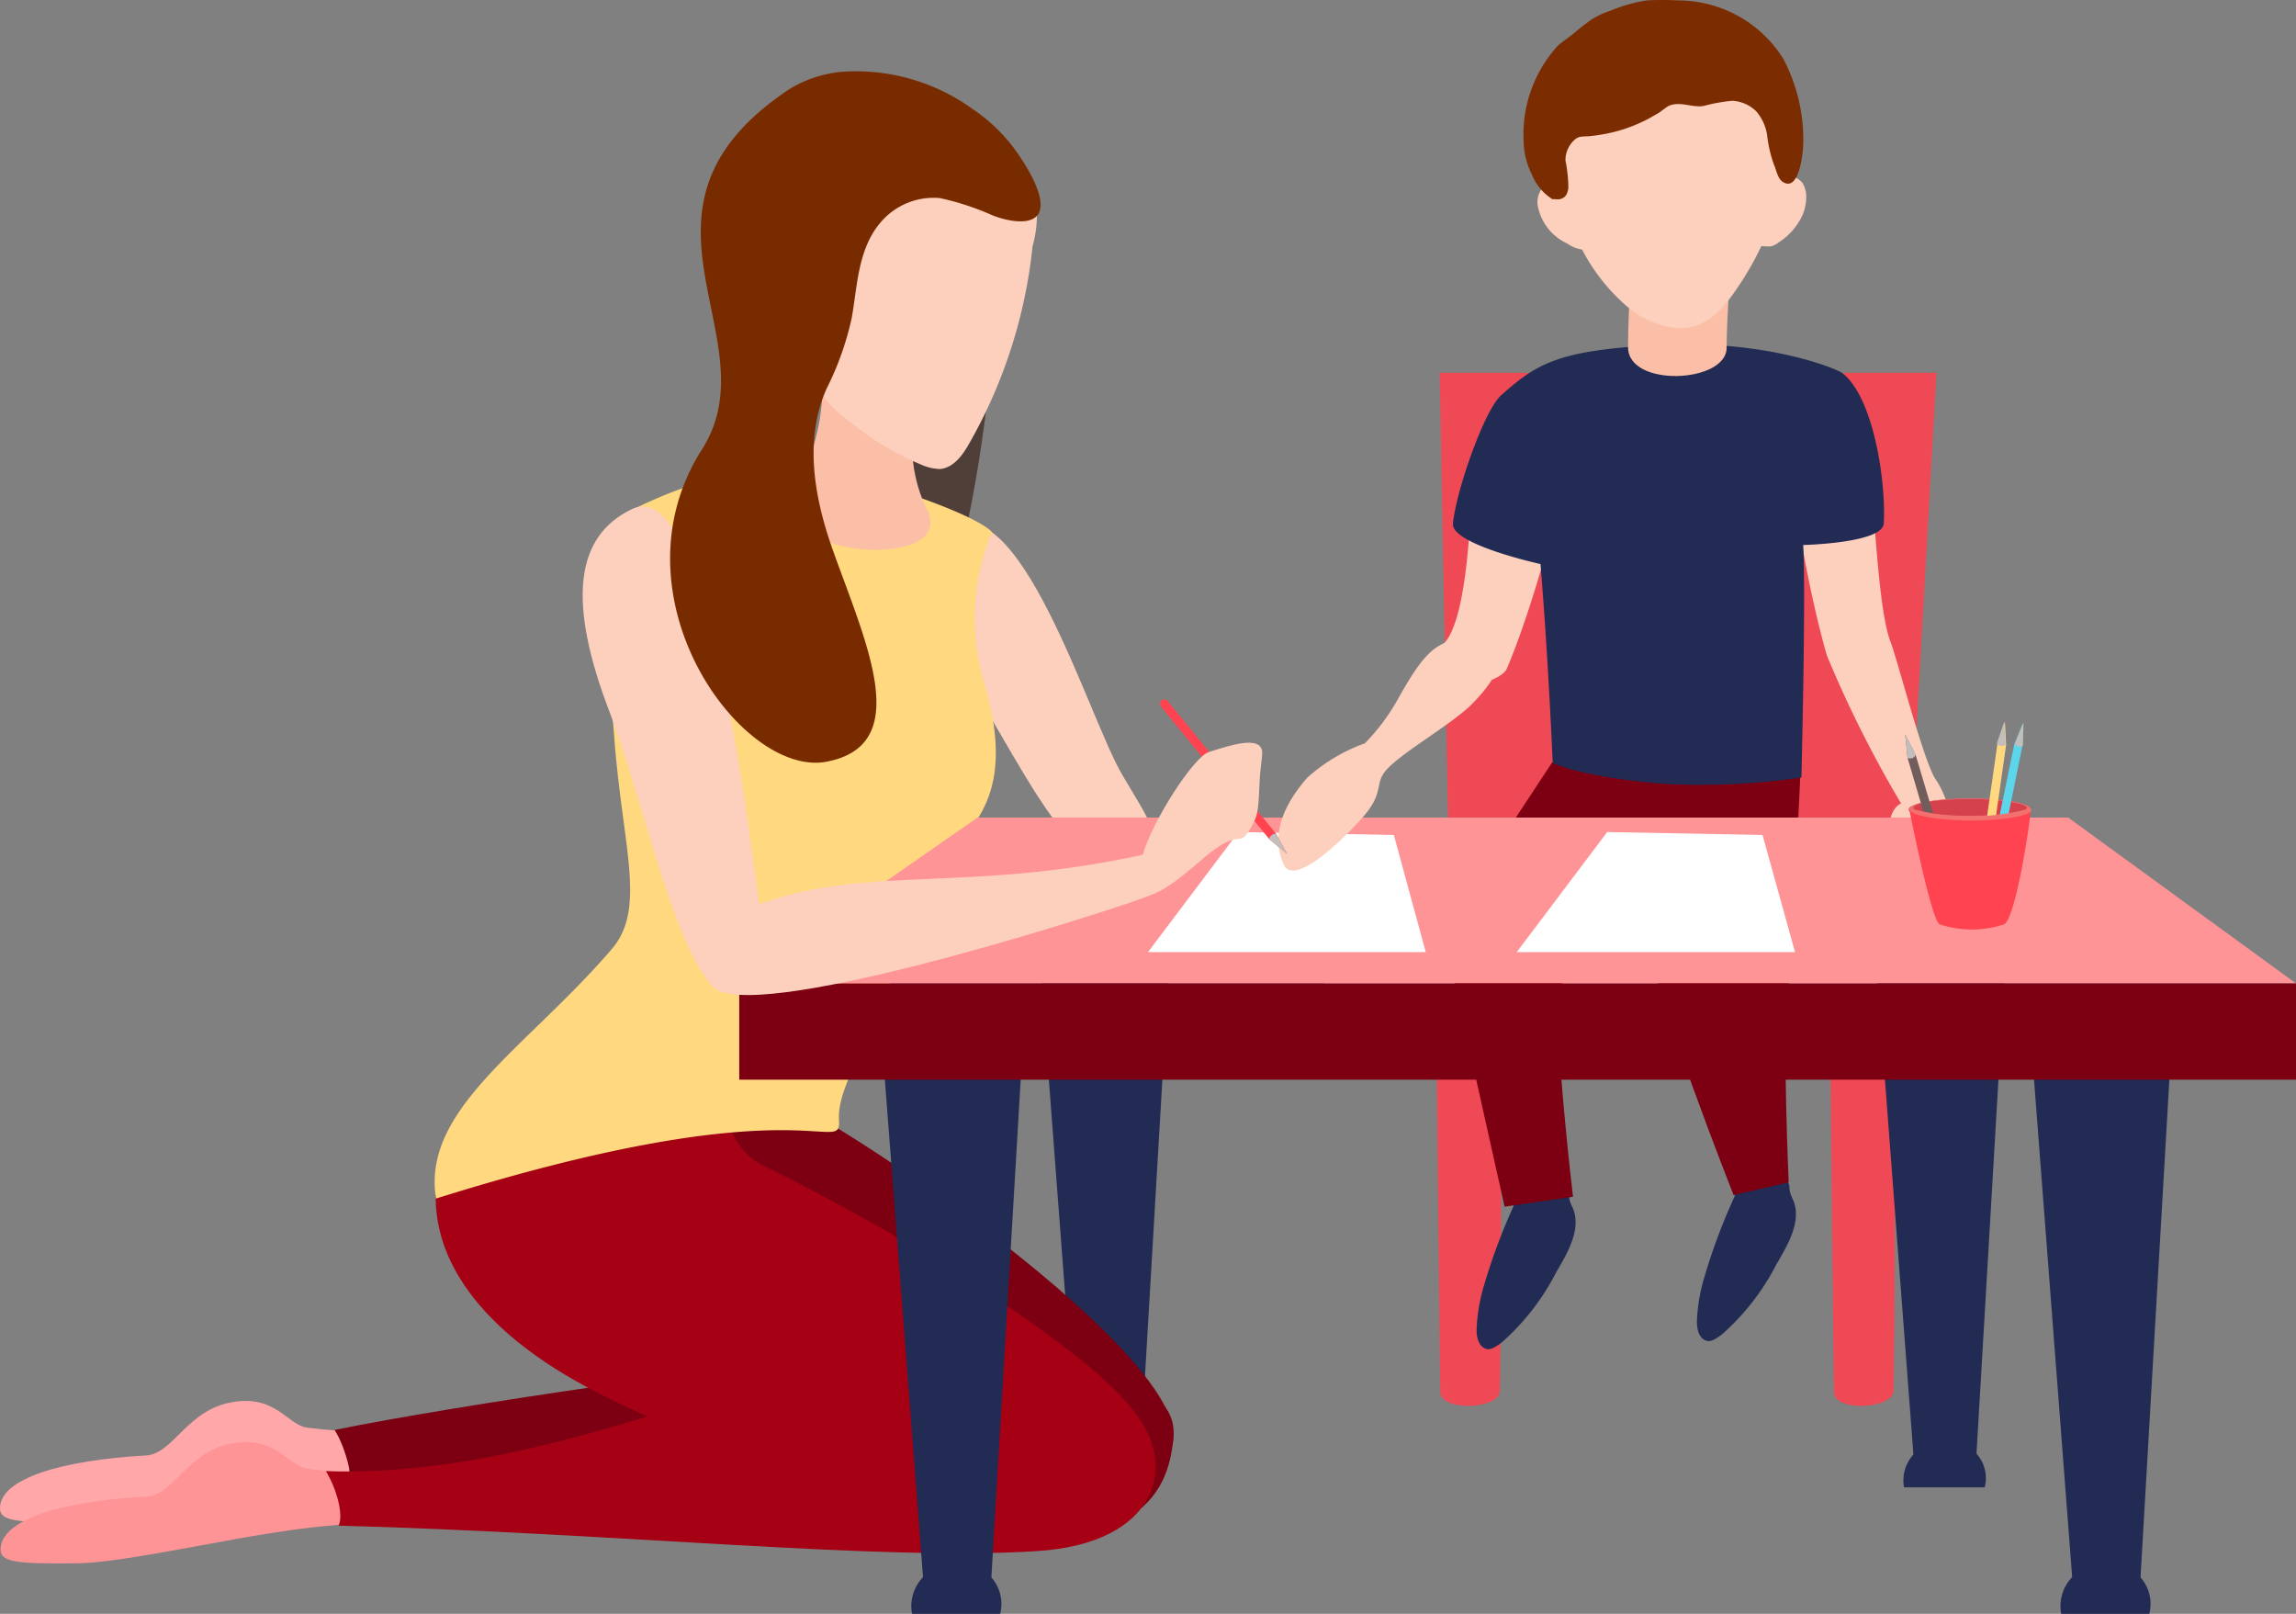<svg xmlns="http://www.w3.org/2000/svg" xmlns:xlink="http://www.w3.org/1999/xlink" viewBox="0 0 138.627 97.416">
  <rect x="0" y="0" width="138.627" height="97.416" fill="#808080" stroke="none"/>
  <defs>
    <style>
      .cls-1 {
        fill: #ef4955;
      }

      .cls-2 {
        fill: #212b53;
      }

      .cls-3 {
        fill: url(#linear-gradient);
      }

      .cls-4 {
        fill: #003a36;
      }

      .cls-5 {
        fill: #c1bebc;
      }

      .cls-6 {
        fill: #dbd6d1;
      }

      .cls-7 {
        fill: url(#linear-gradient-2);
      }

      .cls-8 {
        fill: url(#linear-gradient-3);
      }

      .cls-9 {
        fill: #7c0012;
      }

      .cls-10 {
        fill: url(#linear-gradient-4);
      }

      .cls-11 {
        fill: url(#linear-gradient-5);
      }

      .cls-12 {
        fill: url(#linear-gradient-6);
      }

      .cls-13 {
        fill: url(#linear-gradient-7);
      }

      .cls-14 {
        fill: url(#linear-gradient-8);
      }

      .cls-15 {
        fill: #7b2c00;
      }

      .cls-16 {
        fill: #ffa7a9;
      }

      .cls-17 {
        fill: #ff9497;
      }

      .cls-18 {
        fill: #a50013;
      }

      .cls-19 {
        fill: #4f3f38;
      }

      .cls-20 {
        fill: #ffd880;
      }

      .cls-21 {
        fill: url(#linear-gradient-9);
      }

      .cls-22 {
        fill: url(#linear-gradient-10);
      }

      .cls-23 {
        fill: #d5414c;
      }

      .cls-24 {
        fill: #f2716f;
      }

      .cls-25 {
        fill: #5cd6ea;
      }

      .cls-26 {
        fill: #705d5c;
      }

      .cls-27 {
        fill: #ff4350;
      }

      .cls-28 {
        fill: #fff;
      }

      .cls-29 {
        fill: url(#linear-gradient-11);
      }

      .cls-30 {
        fill: url(#linear-gradient-12);
      }

      .cls-31 {
        fill: #792b00;
      }
    </style>
    <linearGradient id="linear-gradient" x1="-0.001" y1="0.5" x2="0.997" y2="0.5" gradientUnits="objectBoundingBox">
      <stop offset="0" stop-color="#fcd0bd"/>
      <stop offset="1" stop-color="#fcd0bd"/>
    </linearGradient>
    <linearGradient id="linear-gradient-2" x1="0" y1="0.5" x2="0.999" y2="0.5" xlink:href="#linear-gradient"/>
    <linearGradient id="linear-gradient-3" x1="1180.91" y1="421.406" x2="1183.815" y2="421.406" xlink:href="#linear-gradient"/>
    <linearGradient id="linear-gradient-4" x1="-0.022" y1="0.519" x2="1.052" y2="0.519" xlink:href="#linear-gradient"/>
    <linearGradient id="linear-gradient-5" x1="427.694" y1="0.006" x2="427.694" y2="1.002" gradientUnits="objectBoundingBox">
      <stop offset="0" stop-color="#fbbea7"/>
      <stop offset="1" stop-color="#fbbea7"/>
    </linearGradient>
    <linearGradient id="linear-gradient-6" x1="0" y1="0.5" x2="1.001" y2="0.5" xlink:href="#linear-gradient"/>
    <linearGradient id="linear-gradient-7" x1="873.464" y1="-40.867" x2="872.425" y2="-40.867" xlink:href="#linear-gradient"/>
    <linearGradient id="linear-gradient-8" x1="9.213" y1="-23.807" x2="8.225" y2="-23.807" xlink:href="#linear-gradient"/>
    <linearGradient id="linear-gradient-9" x1="-0.002" y1="0.502" x2="0.999" y2="0.502" xlink:href="#linear-gradient-5"/>
    <linearGradient id="linear-gradient-10" x1="0" y1="0.5" x2="1" y2="0.5" xlink:href="#linear-gradient"/>
    <linearGradient id="linear-gradient-11" x1="-0.155" y1="0.508" x2="1.054" y2="0.508" xlink:href="#linear-gradient"/>
    <linearGradient id="linear-gradient-12" x1="0" y1="0.501" x2="1" y2="0.501" xlink:href="#linear-gradient"/>
  </defs>
  <g id="Group_1832" data-name="Group 1832" transform="translate(0 -0.225)">
    <path id="Path_2556" data-name="Path 2556" class="cls-1" d="M251.551,197.17c.14-9.627.035-23.07.035-23.07l-3.886.07s.14,14.633.245,23.07C247.945,198.465,251.551,198.325,251.551,197.17Z" transform="translate(-160.988 -113.007)"/>
    <path id="Path_2557" data-name="Path 2557" class="cls-2" d="M257.837,205.238a3.818,3.818,0,0,1,1.855-.35.538.538,0,0,1,.455.175c.14.175.105.385.14.6a3.283,3.283,0,0,0,.21.525c.525,1.3-.385,2.766-1.015,3.851a14.389,14.389,0,0,1-3.291,4.236c-.245.175-.63.49-.945.385-.525-.175-.6-.875-.56-1.365a10.616,10.616,0,0,1,.455-2.521,35.831,35.831,0,0,1,1.75-4.691,2.407,2.407,0,0,0,.105-.28,1.257,1.257,0,0,1,.735-.525C257.8,205.238,257.8,205.238,257.837,205.238Z" transform="translate(-165.523 -133.013)"/>
    <path id="Path_2558" data-name="Path 2558" class="cls-2" d="M295.837,203.838a3.818,3.818,0,0,1,1.855-.35.538.538,0,0,1,.455.175c.14.175.105.385.14.6a3.282,3.282,0,0,0,.21.525c.525,1.3-.385,2.766-1.015,3.851a14.388,14.388,0,0,1-3.291,4.236c-.245.175-.63.49-.945.385-.525-.175-.6-.875-.56-1.365a10.616,10.616,0,0,1,.455-2.521,35.827,35.827,0,0,1,1.75-4.691,2.412,2.412,0,0,0,.105-.28,1.257,1.257,0,0,1,.735-.525C295.8,203.873,295.8,203.873,295.837,203.838Z" transform="translate(-190.221 -132.103)"/>
    <g id="Group_1831" data-name="Group 1831" transform="translate(0 0.225)">
      <g id="Group_1814" data-name="Group 1814" transform="translate(55.627 31.56)">
        <path id="Path_2559" data-name="Path 2559" class="cls-3" d="M160.372,90.841c-3.081,2.275-.77,5.881,1.925,10.012s6.161,12.077,9.487,9.767c1.82-1.26,1.05-1.96-.735-5.006C168.984,102.148,164.748,87.62,160.372,90.841Z" transform="translate(-158.903 -90.378)"/>
      </g>
      <g id="Group_1815" data-name="Group 1815" transform="translate(62.627 55.512)">
        <path id="Path_2560" data-name="Path 2560" class="cls-2" d="M185.1,191.531H181.35L178.9,159.22l8.122-.42Z" transform="translate(-178.9 -158.8)"/>
        <path id="Path_2561" data-name="Path 2561" class="cls-4" d="M188.933,251.631a2.188,2.188,0,0,0-2.415-2.731,2.315,2.315,0,0,0-2.45,2.731Z" transform="translate(-182.247 -217.359)"/>
      </g>
      <g id="Group_1816" data-name="Group 1816" transform="translate(79.921 22.501)">
        <path id="Path_2562" data-name="Path 2562" class="cls-1" d="M319.451,197.17c.14-9.627.035-23.07.035-23.07l-3.886.07s.14,14.633.245,23.07C315.81,198.465,319.416,198.325,319.451,197.17Z" transform="translate(-285.039 -135.732)"/>
        <rect id="Rectangle_339" data-name="Rectangle 339" class="cls-5" width="41.028" height="6.406" transform="translate(0.035 32.416)"/>
        <path id="Path_2563" data-name="Path 2563" class="cls-6" d="M228.3,148.916l7.526-4.516h27.9l5.636,4.481Z" transform="translate(-228.3 -116.429)"/>
        <path id="Path_2564" data-name="Path 2564" class="cls-1" d="M248.825,92.471,248.3,64.5h30l-1.575,27.971Z" transform="translate(-241.299 -64.5)"/>
      </g>
      <g id="Group_1817" data-name="Group 1817" transform="translate(113.107 55.512)">
        <path id="Path_2565" data-name="Path 2565" class="cls-2" d="M329.3,191.531h-3.746L323.1,159.22l8.122-.42Z" transform="translate(-323.1 -158.8)"/>
        <path id="Path_2566" data-name="Path 2566" class="cls-2" d="M333.233,251.631a2.188,2.188,0,0,0-2.415-2.731,2.315,2.315,0,0,0-2.451,2.731Z" transform="translate(-326.512 -217.359)"/>
      </g>
      <g id="Group_1819" data-name="Group 1819" transform="translate(85.723)">
        <g id="Group_1818" data-name="Group 1818" transform="translate(22.471 25.56)">
          <path id="Path_2567" data-name="Path 2567" class="cls-7" d="M317.759,94.755c-.735-1.05-2.31-7.211-2.731-8.3-.56-1.435-.805-4.936-1.015-7.562-.525-6.231-4.341-6.9-4.9-4.026-.315,1.645,1.015,8.822,2.065,12.392a69.67,69.67,0,0,0,4.481,8.927,4.366,4.366,0,0,0,0,1.785c.315,1.505-.945,1.4-.7,2.03.245.56.035,3.536,3.571,1.3C319.37,100.811,318.984,96.505,317.759,94.755Z" transform="translate(-309.065 -73.24)"/>
          <path id="Path_2568" data-name="Path 2568" class="cls-8" d="M326.4,138.824c-.42.28-.77.98-.525,2.275.14.7.14.98-.07,1.3-.21.28.28.35.525-.14.21-.525.56-1.785.7-2.24C327.241,139.244,326.715,138.614,326.4,138.824Z" transform="translate(-319.912 -115.838)"/>
        </g>
        <path id="Path_2569" data-name="Path 2569" class="cls-9" d="M283.449,134.2s-.14,4.9.21,9.627c.245,3.046,5.216,15.613,5.216,15.613l3.326-.77s-.385-8.787-.07-11.307c.245-1.96.77-13.163.77-13.163Z" transform="translate(-269.928 -87.299)"/>
        <path id="Path_2570" data-name="Path 2570" class="cls-9" d="M255.416,131.7,248.8,141.747l3.746,16.768,4.131-.6s-1.155-9.732-.84-12.217c.245-1.96,7.667-13.163,7.667-13.163Z" transform="translate(-247.426 -85.675)"/>
        <path id="Path_2571" data-name="Path 2571" class="cls-10" d="M253.426,74.153c-.735-2.871-5.216-4.306-5.426,1.96-.07,2.485-.35,8.367-1.785,9.522-4.376,3.5,3.326,2.836,3.921,1.4C251.606,83.605,253.881,75.9,253.426,74.153Z" transform="translate(-244.876 -46.682)"/>
        <path id="Path_2572" data-name="Path 2572" class="cls-2" d="M271.739,71.719s4.8-.105,4.866-1.3c.14-2.52-.6-7.561-2.485-9.067-.42-.315-4.656-2-10.782-1.715-6.441.28-7.7,1.155-9.837,3.046-1.015.91-2.7,5.706-2.906,7.737-.14,1.26,5.286,2.45,5.286,2.45.49,5.986.735,12.007.735,12.007s1.61.84,6.686,1.26a41.846,41.846,0,0,0,8.332-.385S271.914,74.38,271.739,71.719Z" transform="translate(-248.591 -38.821)"/>
        <path id="Path_2573" data-name="Path 2573" class="cls-11" d="M287.1,42.21s-.35,4.061-.35,6.161c0,2.135-5.951,2.415-5.951-.035s.245-4.551.105-6.336C285.386,42.035,287.1,42.21,287.1,42.21Z" transform="translate(-268.224 -27.376)"/>
        <path id="Path_2574" data-name="Path 2574" class="cls-12" d="M267.212,8.216c1.155-3.431,3.431-3.851,7.246-4.236,3.851-.385,4.516.945,6.231,4.2a12.635,12.635,0,0,1,.49,5.566,18.426,18.426,0,0,1-2.521,5.916c-.945,1.435-2,2.906-3.921,2.766a5.545,5.545,0,0,1-2.871-1.225,11.5,11.5,0,0,1-3.361-4.761,24.017,24.017,0,0,1-1.225-4.656A7.257,7.257,0,0,1,267.212,8.216Z" transform="translate(-259.257 -2.624)"/>
        <path id="Path_2575" data-name="Path 2575" class="cls-13" d="M304.055,30.864c.035-.035.07-.105.105-.14a1.151,1.151,0,0,1,1.54.245,1.722,1.722,0,0,1,.21.6,2.734,2.734,0,0,1-.42,1.715,3.838,3.838,0,0,1-1.225,1.26,1.293,1.293,0,0,1-.49.245,3.694,3.694,0,0,1-.875-.07,4.919,4.919,0,0,0,.525-1.575c.175-.6.315-1.19.49-1.785A1.372,1.372,0,0,1,304.055,30.864Z" transform="translate(-282.588 -19.916)"/>
        <path id="Path_2576" data-name="Path 2576" class="cls-14" d="M266.985,31.7c-.035-.07-.21-.14-.245-.175a.89.89,0,0,0-.6-.14c-.315.035-.455.245-.665.455a1.359,1.359,0,0,0-.28.98,3.139,3.139,0,0,0,1.785,2.345,2.045,2.045,0,0,0,1.33.385C267.65,33.939,266.985,31.7,266.985,31.7Z" transform="translate(-258.085 -20.47)"/>
        <path id="Path_2577" data-name="Path 2577" class="cls-15" d="M264.821,12.259a.63.63,0,0,0,.525-.245,1.141,1.141,0,0,0,.14-.455,8.455,8.455,0,0,0-.175-1.645,1.642,1.642,0,0,1,.525-1.225c.28-.28.56-.21.945-.245a10.717,10.717,0,0,0,1.12-.175,8.988,8.988,0,0,0,2.065-.7c.315-.14.6-.315.91-.49.245-.14.49-.385.735-.49.665-.245,1.365.14,2.03.035a10.22,10.22,0,0,1,1.75-.315,2.244,2.244,0,0,1,1.435.63,2.833,2.833,0,0,1,.665,1.47,7.8,7.8,0,0,0,.42,1.785c.175.385.21.91.665,1.085.84.315,1.05-1.68,1.085-2.17a10.417,10.417,0,0,0-1.19-5.321,7.442,7.442,0,0,0-2.591-2.52A7.556,7.556,0,0,0,272.1.251a17.023,17.023,0,0,0-1.89,0,9.385,9.385,0,0,0-2.205.63,4.66,4.66,0,0,0-1.12.525,13.718,13.718,0,0,0-1.12.875c-.315.245-.63.455-.91.7a7.927,7.927,0,0,0-2.065,5.846,4.612,4.612,0,0,0,.49,1.925,3.128,3.128,0,0,0,1.26,1.505C264.611,12.224,264.716,12.259,264.821,12.259Z" transform="translate(-256.516 -0.225)"/>
      </g>
      <g id="Group_1820" data-name="Group 1820" transform="translate(0 7.536)">
        <path id="Path_2578" data-name="Path 2578" class="cls-16" d="M21.529,243.722c0-.07-1.61-.14-2.976-.315-1.19-.14-1.89-2-4.516-1.54-2.766.455-3.571,3.151-5.251,3.221C3.816,245.368,0,246.453,0,248.273c0,.735.84.875,4.376.84,2.065,0,5.041-.6,9.837-1.47,5.671-1.015,6.336-.735,6.721-.98Z" transform="translate(0 -164.765)"/>
        <path id="Path_2579" data-name="Path 2579" class="cls-17" d="M21.629,250.822c0-.07-1.61-.14-2.976-.315-1.19-.14-1.89-2-4.516-1.54-2.766.455-3.571,3.151-5.251,3.221C3.916,252.433.1,253.553.1,255.373c0,.735.84.875,4.376.84,2.065,0,5.041-.6,9.837-1.47,5.671-1.015,6.336-.735,6.721-.98Z" transform="translate(-0.065 -169.379)"/>
        <path id="Path_2580" data-name="Path 2580" class="cls-9" d="M108.355,238.643c-.245,4.8-3.711,7.526-14.843,5.986-9.382-1.3-17.959-1.925-34.9-2.38.315-.665-.245-2.836-.91-3.851,7.176-1.47,24.575-4.026,30.491-4.376C93.3,233.707,108.635,233.392,108.355,238.643Z" transform="translate(-37.501 -159.615)"/>
        <path id="Path_2581" data-name="Path 2581" class="cls-9" d="M108.237,185.007c-4.1,2.065-14.528,4.971-2.7,10.747,11.832,5.811,30.561,17.328,30.351,11.1C135.682,200.725,110.372,183.922,108.237,185.007Z" transform="translate(-65.038 -127.824)"/>
        <path id="Path_2582" data-name="Path 2582" class="cls-18" d="M79.926,181.142c-4.446,1.89-9.942,11.867,4.936,19.534s33.677,7.632,32.942,2.205c-.35-2.626-11.587-10.362-22.965-15.928-2.7-1.33-2.556-6.126-4.8-7.071C86.122,178.2,80.521,180.9,79.926,181.142Z" transform="translate(-48.84 -124.169)"/>
        <path id="Path_2583" data-name="Path 2583" class="cls-18" d="M105,238.614c2.626,3.116,1.54,7.947-5.916,8.4-9.452.6-25.17-1.085-42.113-1.54.315-.665-.14-2.275-.77-3.291,12.252.42,23.665-5.5,29.616-5.846C90.927,235.989,101.779,234.763,105,238.614Z" transform="translate(-36.526 -160.917)"/>
        <path id="Path_2584" data-name="Path 2584" class="cls-19" d="M147.146,70.524s-.21,6.2,2.731,1.785.56-5.881,1.61-10.572,2.486-14.528.945-16.173c-1.54-1.61-9.032,8.052-9.032,8.052Z" transform="translate(-93.2 -37.11)"/>
        <path id="Path_2585" data-name="Path 2585" class="cls-20" d="M108.62,84.765a13.515,13.515,0,0,0-.525,8.927c3.221,10.607-4.9,9.592-5.251,16.453-.175,3.4-3.641,7.632-3.466,10.082.175,2.31-2.1-2.205-24.33,4.761-.875-5.391,5.461-9.067,10.607-15.053,2.135-2.485.63-6.2.14-12.988-.28-3.536-1.12-12.427,1.12-13.548,4.586-2.275,9.312-3.186,13.268-2.03C107.92,83.645,108.62,84.765,108.62,84.765Z" transform="translate(-48.723 -60.174)"/>
        <path id="Path_2586" data-name="Path 2586" class="cls-21" d="M145,65.2a8.721,8.721,0,0,0,0,7.561c2,3.746-9.1,3.011-7.877-.49,1.61-4.586,1.61-5.5,1.575-7.667C143.25,64.915,145,65.2,145,65.2Z" transform="translate(-89.06 -49.6)"/>
        <path id="Path_2587" data-name="Path 2587" class="cls-22" d="M149.291,26.67a1.974,1.974,0,0,0-.14-.42,10.138,10.138,0,0,0-1.26-1.925c-1.89-2.38-4.551-2.731-7.421-2.52-4.866.35-5.461,2.135-6.9,6.546-.49,1.54.14,2.275.7,3.606a20.3,20.3,0,0,1,1.75,5.146c.21,1.33,1.4,2.1,2.415,2.906a17.011,17.011,0,0,0,3.851,2.24,3.106,3.106,0,0,0,1.12.28c.805-.035,1.365-.77,1.75-1.435a30.308,30.308,0,0,0,3.886-12.007A7.191,7.191,0,0,0,149.291,26.67Z" transform="translate(-86.699 -21.752)"/>
      </g>
      <g id="Group_1827" data-name="Group 1827" transform="translate(44.634 43.54)">
        <g id="Group_1821" data-name="Group 1821" transform="translate(77.82 16.523)">
          <path id="Path_2588" data-name="Path 2588" class="cls-2" d="M356.556,207.472H352.5l-2.7-35.182,8.822-.49Z" transform="translate(-349.8 -171.8)"/>
          <path id="Path_2589" data-name="Path 2589" class="cls-2" d="M360.785,272.976A2.4,2.4,0,0,0,358.125,270a2.519,2.519,0,0,0-2.661,2.976Z" transform="translate(-353.469 -235.623)"/>
        </g>
        <g id="Group_1822" data-name="Group 1822" transform="translate(8.437 16.523)">
          <path id="Path_2590" data-name="Path 2590" class="cls-2" d="M158.356,207.472H154.3l-2.7-35.182,8.857-.49Z" transform="translate(-151.6 -171.8)"/>
          <path id="Path_2591" data-name="Path 2591" class="cls-2" d="M162.585,272.976A2.4,2.4,0,0,0,159.925,270a2.519,2.519,0,0,0-2.661,2.976Z" transform="translate(-155.269 -235.623)"/>
        </g>
        <path id="Path_2592" data-name="Path 2592" class="cls-17" d="M141.888,141.2,127.5,151.212h93.994L207.736,141.2Z" transform="translate(-127.5 -135.389)"/>
        <rect id="Rectangle_340" data-name="Rectangle 340" class="cls-9" width="93.994" height="5.811" transform="translate(0 15.823)"/>
        <g id="Group_1826" data-name="Group 1826" transform="translate(70.399)">
          <path id="Path_2593" data-name="Path 2593" class="cls-23" d="M336.551,138.565c0,.35-1.645.665-3.676.665s-3.676-.28-3.676-.665c0-.35,1.645-.665,3.676-.665S336.551,138.18,336.551,138.565Z" transform="translate(-328.99 -133.244)"/>
          <path id="Path_2594" data-name="Path 2594" class="cls-24" d="M332.976,137.9c-2.03,0-3.676.28-3.676.665,0,.35,1.645.665,3.676.665s3.676-.28,3.676-.665C336.616,138.18,334.971,137.9,332.976,137.9Zm0,1.05c-1.89,0-3.431-.21-3.431-.49s1.54-.525,3.431-.525,3.431.28,3.431.525S334.866,138.95,332.976,138.95Z" transform="translate(-329.055 -133.244)"/>
          <g id="Group_1823" data-name="Group 1823" transform="translate(4.481 0.07)">
            <path id="Path_2595" data-name="Path 2595" class="cls-25" d="M341.925,136.487a.369.369,0,0,1-.315.14.251.251,0,0,1-.21-.245l2.1-10.187.525-1.3-.035,1.4Z" transform="translate(-341.4 -124.865)"/>
            <path id="Path_2596" data-name="Path 2596" class="cls-5" d="M347.5,126.1l.525-1.3-.035,1.4A.364.364,0,0,1,347.5,126.1Z" transform="translate(-345.365 -124.8)"/>
          </g>
          <g id="Group_1824" data-name="Group 1824" transform="translate(4.096)">
            <path id="Path_2597" data-name="Path 2597" class="cls-20" d="M340.825,136.392s-.14.175-.28.175a.308.308,0,0,1-.245-.245l1.47-10.292.455-1.33.07,1.4Z" transform="translate(-340.3 -124.665)"/>
            <path id="Path_2598" data-name="Path 2598" class="cls-5" d="M344.4,125.93l.455-1.33.07,1.4A.349.349,0,0,1,344.4,125.93Z" transform="translate(-342.965 -124.6)"/>
          </g>
          <g id="Group_1825" data-name="Group 1825" transform="translate(0 0.805)">
            <path id="Path_2599" data-name="Path 2599" class="cls-26" d="M332.206,138.137s-.035.245-.21.28a.267.267,0,0,1-.315-.14L328.74,128.3l-.14-1.4.63,1.225Z" transform="translate(-328.6 -126.9)"/>
            <path id="Path_2600" data-name="Path 2600" class="cls-5" d="M328.74,128.3l-.14-1.4.63,1.225A.356.356,0,0,1,328.74,128.3Z" transform="translate(-328.6 -126.9)"/>
          </g>
          <path id="Path_2601" data-name="Path 2601" class="cls-27" d="M329.3,139.8s1.3,6.581,1.82,6.931a6.247,6.247,0,0,0,3.921,0c.735-.49,1.645-6.721,1.575-6.931a14.649,14.649,0,0,1-3.781.525A9.883,9.883,0,0,1,329.3,139.8Z" transform="translate(-329.055 -134.479)"/>
          <path id="Path_2602" data-name="Path 2602" class="cls-24" d="M336.436,139.8a13.934,13.934,0,0,1-6.791,0H329.4c0,.35,1.645.665,3.676.665s3.676-.28,3.676-.665Z" transform="translate(-329.12 -134.479)"/>
        </g>
        <path id="Path_2603" data-name="Path 2603" class="cls-28" d="M267.061,143.7l-5.461,7.246h16.8l-1.96-7.071Z" transform="translate(-214.656 -137.014)"/>
        <path id="Path_2604" data-name="Path 2604" class="cls-28" d="M203.461,143.7,198,150.946h16.768l-1.925-7.071Z" transform="translate(-173.32 -137.014)"/>
      </g>
      <g id="Group_1828" data-name="Group 1828" transform="translate(77.185 38.375)">
        <path id="Path_2605" data-name="Path 2605" class="cls-29" d="M232.357,109.865c-2.24.28-2.871.63-4.621,3.746a12.6,12.6,0,0,1-2.03,2.731,10.469,10.469,0,0,0-3.466,2.065c-1.855,2.1-2.065,3.886-1.435,5.251.63,1.4,3.641-1.575,4.726-2.8,1.3-1.435.805-2,1.33-2.731.735-1.05,4.026-2.871,5.286-4.131C234.913,111.231,233.968,109.655,232.357,109.865Z" transform="translate(-220.484 -109.847)"/>
      </g>
      <g id="Group_1830" data-name="Group 1830" transform="translate(35.18 30.574)">
        <g id="Group_1829" data-name="Group 1829" transform="translate(34.863 11.643)">
          <path id="Path_2606" data-name="Path 2606" class="cls-27" d="M200.09,121.2s-.035-.245.07-.315a.285.285,0,0,1,.35,0l6.581,8.052.665,1.225-1.085-.91Z" transform="translate(-200.084 -120.822)"/>
          <path id="Path_2607" data-name="Path 2607" class="cls-5" d="M219.32,144l.665,1.225-1.085-.91A.41.41,0,0,1,219.32,144Z" transform="translate(-212.313 -135.886)"/>
        </g>
        <path id="Path_2608" data-name="Path 2608" class="cls-30" d="M141.525,102.419c-.035-1.12-2.1-.385-3.221-.035-.91.28-3.4,4.131-3.991,6.2-10.537,2.31-16.488.6-23.14,2.976-.28-.805-2.766-26.185-7.7-23.84-3.466,1.645-3.886,5.636-1.365,12.217,2.1,5.5,3.746,13.793,6.231,16.593,2.135,2.38,22.4-4.061,25.765-5.251,1.47-.525,1.785-.7,3.956-2.556,2.205-1.855,2.03-.49,2.7-1.645.49-.805.525-.98.6-2.731C141.385,103.469,141.525,102.8,141.525,102.419Z" transform="translate(-100.495 -87.563)"/>
      </g>
    </g>
    <path id="Path_2609" data-name="Path 2609" class="cls-31" d="M137.816,21.1c.49-.84-.525-2.556-1.015-3.291a10.285,10.285,0,0,0-2.976-3.046,12.018,12.018,0,0,0-7.807-2.24,7.334,7.334,0,0,0-3.291,1.085c-10.852,7.281-.945,14.983-5.216,21.7-5.636,8.822,2.345,19.814,7.491,18.869,5.426-1.015,2.31-7.351.315-13.023-1.05-3.046-1.645-6.476-.28-9.522a17.949,17.949,0,0,0,1.505-4.236c.315-1.75.35-3.641,1.33-5.216a5.01,5.01,0,0,1,.385-.525,4.2,4.2,0,0,1,3.606-1.505,16.208,16.208,0,0,1,3.116,1.015C135.646,21.453,137.326,21.908,137.816,21.1Z" transform="translate(-75.119 -7.969)"/>
  </g>
</svg>
